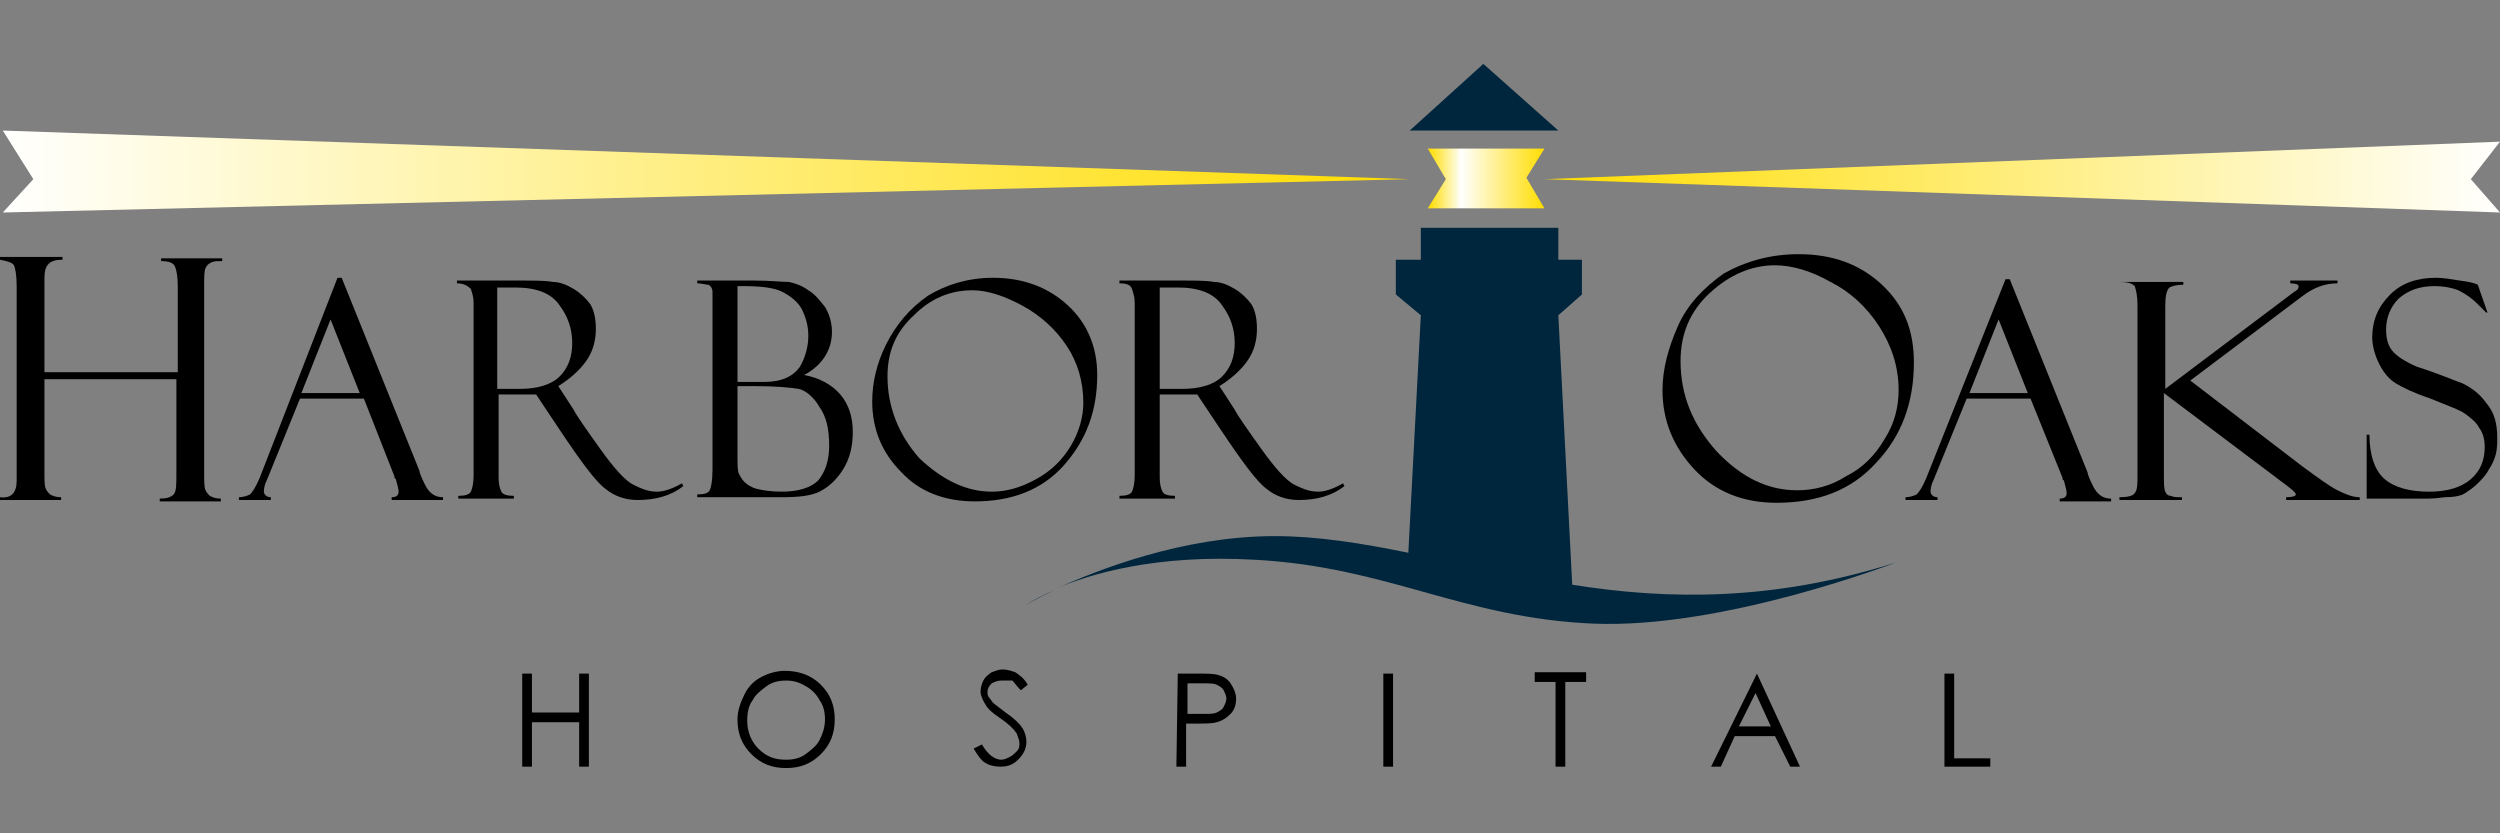 <?xml version="1.0" encoding="utf-8"?>
<!-- Generator: Adobe Illustrator 21.0.0, SVG Export Plug-In . SVG Version: 6.00 Build 0)  -->
<svg version="1.1" id="Layer_1" xmlns="http://www.w3.org/2000/svg" xmlns:xlink="http://www.w3.org/1999/xlink" x="0px" y="0px"
	 viewBox="0 0 180 60" style="enable-background:new 0 0 180 60;" xml:space="preserve">
<rect x="0" y="0" width="180" height="60" fill="#808080" stroke="none"/>
<style type="text/css">
	.st0{fill:#00263D;}
	.st1{fill:url(#SVGID_1_);}
	.st2{fill:url(#SVGID_2_);}
	.st3{fill:url(#SVGID_3_);}
</style>
<g>
	<g>
		<path d="M37.6,48.5h0.7v2.8h3.4v-2.8h0.7v6.7h-0.7V52h-3.4v3.2h-0.7V48.5z"/>
		<path d="M56.5,48.3c1,0,1.9,0.3,2.6,1s1,1.5,1,2.5s-0.3,1.8-1,2.5s-1.5,1-2.5,1s-1.8-0.3-2.5-1s-1-1.5-1-2.5
			c0-0.6,0.2-1.2,0.5-1.8s0.7-1,1.3-1.3C55.3,48.5,55.9,48.3,56.5,48.3z M56.6,49c-0.5,0-1,0.1-1.4,0.4c-0.4,0.3-0.8,0.6-1,1
			c-0.3,0.4-0.4,0.9-0.4,1.5c0,0.8,0.3,1.5,0.8,2c0.6,0.6,1.2,0.8,2,0.8c0.5,0,1-0.1,1.4-0.4c0.4-0.3,0.8-0.6,1-1s0.4-0.9,0.4-1.5
			c0-0.5-0.1-1-0.4-1.4c-0.2-0.4-0.6-0.8-1-1C57.5,49.1,57.1,49,56.6,49z"/>
		<path d="M70.1,53.9l0.6-0.3c0.4,0.7,0.9,1.1,1.4,1.1c0.2,0,0.4-0.1,0.6-0.2c0.2-0.1,0.3-0.2,0.5-0.4s0.2-0.4,0.2-0.6
			c0-0.2-0.1-0.4-0.2-0.7c-0.2-0.3-0.6-0.7-1.2-1.1c-0.6-0.4-0.9-0.7-1-0.9c-0.2-0.3-0.4-0.7-0.4-1s0.1-0.6,0.2-0.8s0.3-0.4,0.6-0.6
			c0.3-0.1,0.5-0.2,0.8-0.2s0.6,0.1,0.9,0.2c0.3,0.2,0.6,0.4,0.9,0.9l-0.5,0.4c-0.3-0.3-0.5-0.6-0.6-0.7c-0.3,0-0.5,0-0.8,0
			s-0.5,0.1-0.7,0.2c-0.2,0.2-0.3,0.4-0.3,0.6c0,0.1,0,0.3,0.1,0.4c0.1,0.1,0.2,0.3,0.3,0.4c0.1,0.1,0.4,0.3,0.9,0.7
			c0.6,0.4,1,0.8,1.2,1.1s0.3,0.7,0.3,1c0,0.5-0.2,0.9-0.6,1.3c-0.4,0.4-0.8,0.5-1.3,0.5c-0.4,0-0.8-0.1-1.1-0.3
			C70.7,54.8,70.4,54.4,70.1,53.9z"/>
		<path d="M84.8,48.5h1.3c0.8,0,1.3,0,1.6,0.1c0.4,0.1,0.7,0.3,0.9,0.6c0.2,0.3,0.4,0.7,0.4,1.1c0,0.4-0.1,0.8-0.4,1.1
			s-0.6,0.5-1,0.6c-0.3,0.1-0.9,0.1-1.7,0.1h-0.5v3.1h-0.7L84.8,48.5L84.8,48.5z M85.5,49.1v2.3h1.1c0.5,0,0.8,0,1-0.1
			s0.4-0.2,0.5-0.4s0.2-0.4,0.2-0.6c0-0.2-0.1-0.4-0.2-0.6c-0.1-0.2-0.3-0.3-0.5-0.4c-0.2-0.1-0.5-0.1-1-0.1h-1.1V49.1z"/>
		<path d="M99.6,48.5h0.7v6.7h-0.7V48.5z"/>
		<path d="M110.5,49.1v-0.7h3.7v0.7h-1.5v6.1H112v-6.1H110.5z"/>
		<path d="M126.5,48.5l3.1,6.7h-0.7l-1.1-2.2h-2.9l-1,2.2h-0.7L126.5,48.5L126.5,48.5z M126.4,49.9l-1.2,2.4h2.3L126.4,49.9z"/>
		<path d="M140,48.5h0.7v6.1h2.6v0.6H140V48.5z"/>
	</g>
	<g>
		<path d="M129.5,18.3c2.4,0,4.4,0.7,6,2.2s2.3,3.3,2.3,5.6c0,2.9-0.9,5.3-2.7,7.2c-1.8,2-4.2,2.9-7.2,2.9c-2.4,0-4.4-0.8-5.9-2.4
			c-1.5-1.6-2.3-3.5-2.3-5.7c0-1.5,0.4-3,1.1-4.6s1.9-2.8,3.3-3.8C125.7,18.8,127.5,18.3,129.5,18.3z M129.4,35.3
			c1.2,0,2.4-0.3,3.5-1c1.2-0.6,2.1-1.5,2.8-2.7c0.7-1.1,1-2.3,1-3.5c0-1.7-0.5-3.2-1.4-4.6s-2.1-2.5-3.5-3.2
			c-1.4-0.8-2.8-1.2-4-1.2c-1.7,0-3.3,0.7-4.7,2c-1.4,1.3-2.1,2.9-2.1,4.9c0,2.5,0.9,4.6,2.6,6.5C125.4,34.4,127.3,35.3,129.4,35.3z
			"/>
		<path d="M146.2,28.7h-4.6l-2.4,5.9c-0.2,0.4-0.2,0.7-0.2,0.8c0,0.2,0.2,0.4,0.5,0.4V36h-2.3v-0.2c0.3,0,0.6-0.1,0.8-0.2
			c0.2-0.2,0.4-0.5,0.7-1.2l5.7-14.3h0.3l5.6,13.9c0,0.1,0.1,0.4,0.4,1c0.3,0.6,0.7,0.9,1.3,0.9v0.2h-3.7v-0.2
			c0.3,0,0.5-0.1,0.5-0.4c0-0.2-0.1-0.5-0.2-0.9l-0.1-0.1c0-0.1,0-0.1,0-0.1L146.2,28.7z M141.8,28.3h4.2l-2.1-5.3L141.8,28.3z"/>
		<path d="M152.7,20.3h4.5v0.2c-0.5,0-0.8,0.1-1,0.2c-0.2,0.2-0.3,0.6-0.3,1.3v6l9.3-7c0.2-0.1,0.3-0.2,0.3-0.4
			c0-0.1-0.2-0.2-0.6-0.2v-0.2h3.4v0.2c-0.9,0-1.7,0.3-2.5,0.9l-8.1,6.1l8.1,6.2l0,0l0,0l0,0c1.1,0.8,1.9,1.4,2.5,1.7
			s1.1,0.5,1.6,0.5V36h-5.3v-0.2c0.5,0,0.7-0.1,0.7-0.2c0-0.1-0.2-0.3-0.6-0.6l-8.9-6.7v5.8c0,0.7,0,1.1,0.1,1.3s0.2,0.3,0.4,0.3
			c0.2,0.1,0.4,0.1,0.8,0.1V36h-4.5v-0.2c0.6,0,1-0.1,1.1-0.3c0.2-0.2,0.2-0.7,0.2-1.3V22c0-0.7-0.1-1.1-0.2-1.4
			c-0.2-0.2-0.5-0.3-1.1-0.3v0H152.7z"/>
		<path d="M178.4,20.5l0.7,2H179c0,0-0.2-0.2-0.6-0.6c-0.4-0.4-0.8-0.7-1.4-1c-0.5-0.2-1.1-0.3-1.7-0.3c-1.1,0-1.9,0.3-2.6,0.9
			c-0.6,0.6-0.9,1.4-0.9,2.2c0,0.6,0.1,1.1,0.4,1.5c0.3,0.4,0.9,0.8,1.8,1.2c1.6,0.5,2.7,1,3.3,1.2c0.6,0.3,1.2,0.7,1.7,1.4
			c0.6,0.7,0.8,1.5,0.8,2.5c0,0.4,0,0.8-0.1,1.2c-0.1,0.4-0.3,0.8-0.5,1.1c-0.2,0.4-0.5,0.7-0.8,1s-0.6,0.5-0.9,0.7
			c-0.3,0.2-0.8,0.3-1.5,0.3c-0.7,0.1-1.1,0.1-1.4,0.1h-4.2v-4.6h0.2c0,1.5,0.4,2.6,1.1,3.2c0.7,0.6,1.8,0.9,3.2,0.9
			c1.3,0,2.3-0.3,3-0.9c0.7-0.6,1-1.4,1-2.3c0-0.5-0.1-1-0.4-1.4c-0.2-0.4-0.6-0.7-1-1s-1.3-0.6-2.5-1.1c-1.2-0.4-2-0.8-2.5-1.1
			c-0.5-0.3-0.9-0.8-1.2-1.4s-0.5-1.3-0.5-1.9c0-1.2,0.4-2.2,1.3-3.1c0.8-0.8,1.9-1.2,3.3-1.2c0.5,0,1.1,0.1,1.7,0.2
			C177.9,20.3,178.2,20.4,178.4,20.5C178.3,20.5,178.4,20.5,178.4,20.5z"/>
	</g>
	<g>
		<path d="M12.8,27.3H3.2V34c0,0.6,0,1,0.1,1.2s0.2,0.3,0.3,0.4c0.2,0.1,0.4,0.2,0.8,0.2V36H0v-0.2c0.8,0.1,1.2-0.3,1.2-1.2v-14
			c0-0.8-0.1-1.3-0.2-1.5s-0.5-0.3-1-0.4v-0.2h4.5v0.2c-0.5,0-0.8,0.1-1,0.3c-0.2,0.2-0.3,0.5-0.3,1v6.8h9.6v-6.2
			c0-0.7-0.1-1.2-0.2-1.4c-0.1-0.3-0.5-0.4-1-0.4v-0.2H16v0.2c-0.4,0-0.6,0-0.8,0.1s-0.3,0.2-0.4,0.4c-0.1,0.2-0.1,0.6-0.1,1.3V34
			c0,0.7,0,1.1,0.1,1.3s0.2,0.3,0.3,0.4c0.2,0.1,0.4,0.2,0.8,0.2v0.2h-4.4v-0.2c0.5,0,0.8-0.1,1-0.3s0.2-0.7,0.2-1.6v-6.7H12.8z"/>
		<path d="M26.2,28.7h-4.6l-2.4,5.9C19,35,19,35.3,19,35.4c0,0.2,0.2,0.4,0.5,0.4V36h-2.3v-0.2c0.3,0,0.6-0.1,0.8-0.2
			c0.2-0.2,0.4-0.5,0.7-1.2L24.3,20h0.3l5.6,13.9c0,0.1,0.1,0.4,0.4,1s0.7,0.9,1.3,0.9V36h-3.7v-0.2c0.3,0,0.5-0.1,0.5-0.4
			c0-0.2-0.1-0.5-0.2-0.9l-0.1-0.1c0-0.1,0-0.1,0-0.1L26.2,28.7z M21.7,28.3h4.2L23.8,23L21.7,28.3z"/>
		<path d="M32.9,20.4v-0.2h4.5c1.1,0,1.9,0,2.4,0.1c0.5,0,1,0.2,1.5,0.5s0.9,0.7,1.2,1.1c0.3,0.5,0.4,1.1,0.4,1.8
			c0,0.8-0.2,1.6-0.7,2.3c-0.5,0.7-1.2,1.3-2,1.8l1.1,1.7c0.2,0.4,0.9,1.4,1.9,2.8s1.8,2.3,2.4,2.6c0.6,0.3,1.1,0.5,1.7,0.5
			c0.5,0,1.1-0.2,1.8-0.6l0.1,0.2c-0.9,0.7-2,1-3.3,1c-0.9,0-1.7-0.3-2.3-0.8c-0.7-0.5-1.8-2-3.4-4.4l0,0l-1.6-2.4h-1.4h-1.3v6
			c0,0.5,0.1,0.8,0.2,1c0.1,0.2,0.4,0.3,0.9,0.3v0.2h-4v-0.2c0.5,0,0.8-0.1,0.9-0.3c0.1-0.2,0.2-0.6,0.2-1.2V21.8
			c0-0.4-0.1-0.7-0.2-1C33.7,20.6,33.4,20.4,32.9,20.4z M35.8,20.7V28h1.6c1.3,0,2.3-0.3,2.9-0.9c0.6-0.6,0.9-1.4,0.9-2.4
			s-0.3-1.9-0.9-2.7c-0.6-0.9-1.7-1.3-3.2-1.3H35.8z"/>
		<path d="M50.2,20.4v-0.2h4.1c1.2,0,2,0.1,2.5,0.1c0.5,0.1,1,0.3,1.4,0.6c0.5,0.3,0.8,0.7,1.2,1.2c0.3,0.5,0.5,1.1,0.5,1.8
			c0,1.3-0.7,2.4-2,3.1c1.1,0.2,2,0.7,2.6,1.4c0.6,0.7,0.9,1.6,0.9,2.7c0,1-0.2,1.9-0.7,2.7s-1.1,1.3-1.7,1.6
			c-0.6,0.3-1.5,0.4-2.7,0.4h-6.1v-0.2c0.5,0,0.8-0.1,0.9-0.3c0.1-0.2,0.2-0.7,0.2-1.5V22.2c0-0.6,0-1,0-1.2s-0.1-0.4-0.3-0.5
			C50.8,20.5,50.5,20.4,50.2,20.4z M53.1,20.6v6.9H55c1.3,0,2.1-0.4,2.6-1.1c0.4-0.7,0.6-1.5,0.6-2.2c0-0.8-0.2-1.4-0.5-2
			c-0.3-0.5-0.8-0.9-1.4-1.2c-0.6-0.3-1.6-0.4-2.8-0.4C53.5,20.6,53.1,20.6,53.1,20.6z M54.3,27.8h-1.2v5c0,0.7,0,1.1,0.1,1.3
			s0.2,0.4,0.4,0.6c0.2,0.2,0.5,0.4,0.9,0.5s1,0.2,1.8,0.2c1.2,0,2.1-0.3,2.6-0.8c0.5-0.6,0.8-1.4,0.8-2.5c0-1.2-0.2-2.1-0.7-2.8
			c-0.4-0.7-1-1.2-1.5-1.3C56.9,27.9,55.8,27.8,54.3,27.8z"/>
		<path d="M71.5,20c2.2,0,4,0.7,5.4,2s2.1,3,2.1,5c0,2.6-0.8,4.7-2.4,6.5s-3.8,2.6-6.4,2.6c-2.2,0-4-0.7-5.3-2.1
			c-1.4-1.4-2.1-3.1-2.1-5.1c0-1.3,0.3-2.7,1-4.1c0.7-1.4,1.7-2.6,3-3.5C68.1,20.5,69.7,20,71.5,20z M71.4,35.4
			c1.1,0,2.1-0.3,3.2-0.9c1.1-0.6,1.9-1.4,2.5-2.4S78,30,78,29c0-1.5-0.4-2.9-1.2-4.1c-0.8-1.2-1.9-2.2-3.2-2.9
			c-1.3-0.7-2.5-1.1-3.6-1.1c-1.6,0-3,0.6-4.2,1.8c-1.3,1.2-1.9,2.6-1.9,4.4c0,2.2,0.8,4.2,2.3,5.9C67.8,34.5,69.5,35.4,71.4,35.4z"
			/>
		<path d="M80.6,20.4v-0.2H85c1.1,0,1.9,0,2.4,0.1c0.5,0,1,0.2,1.5,0.5s0.9,0.7,1.2,1.1c0.3,0.5,0.4,1.1,0.4,1.8
			c0,0.8-0.2,1.6-0.7,2.3c-0.5,0.7-1.2,1.3-2,1.8l1.1,1.7c0.2,0.4,0.9,1.4,1.9,2.8s1.8,2.3,2.4,2.6s1.1,0.5,1.7,0.5
			c0.5,0,1.1-0.2,1.8-0.6l0.1,0.2c-0.9,0.7-2,1-3.3,1c-0.9,0-1.7-0.3-2.3-0.8c-0.7-0.5-1.8-2-3.4-4.4l0,0l-1.6-2.4h-1.4h-1.3v6
			c0,0.5,0.1,0.8,0.2,1s0.4,0.3,0.9,0.3v0.2h-4v-0.2c0.5,0,0.8-0.1,0.9-0.3s0.2-0.6,0.2-1.2V21.8c0-0.4-0.1-0.7-0.2-1
			S81.1,20.4,80.6,20.4z M83.5,20.7V28h1.6c1.3,0,2.3-0.3,2.9-0.9s0.9-1.4,0.9-2.4S88.6,22.8,88,22c-0.6-0.9-1.7-1.3-3.2-1.3H83.5z"
			/>
	</g>
	<g>
		<path class="st0" d="M75.9,42.5c-1.4,0.6-2.1,1.1-2.1,1.1S74.6,43.1,75.9,42.5z"/>
		<path class="st0" d="M113.2,42.1l-1-19.4l1.7-1.5v-2.5h-1.7v-2.3h-9.9v2.3h-1.8v2.5l1.8,1.5l-0.9,17.1c-3.4-0.7-6.6-1.2-9.6-1.2
			c-6.6,0-12.7,2.4-15.8,3.8c2.5-1.1,7.3-2.5,14.3-2.1c9.6,0.5,15,4.2,24.4,4.6c9.4,0.4,21.8-4.4,21.8-4.4
			C127.7,43.3,120.1,43.2,113.2,42.1z"/>
		<polygon class="st0" points="101.5,9.4 112.2,9.4 106.8,4.6 		"/>
	</g>
	<g>
		
			<linearGradient id="SVGID_1_" gradientUnits="userSpaceOnUse" x1="102.844" y1="47.15" x2="111.223" y2="47.15" gradientTransform="matrix(1 0 0 -1 0 60)">
			<stop  offset="6.134970e-03" style="stop-color:#FFDD00"/>
			<stop  offset="0.282" style="stop-color:#FFFFFE"/>
			<stop  offset="1" style="stop-color:#FFDD00"/>
		</linearGradient>
		<polygon class="st1" points="102.8,15 111.2,15 109.9,12.8 111.2,10.7 102.8,10.7 104.1,12.9 		"/>
		
			<linearGradient id="SVGID_2_" gradientUnits="userSpaceOnUse" x1="0.2" y1="47.65" x2="101.5" y2="47.65" gradientTransform="matrix(1 0 0 -1 0 60)">
			<stop  offset="0" style="stop-color:#FFFFFE"/>
			<stop  offset="1" style="stop-color:#FFDD00"/>
		</linearGradient>
		<polygon class="st2" points="101.5,12.9 0.2,9.4 2.4,12.9 0.2,15.3 		"/>
		
			<linearGradient id="SVGID_3_" gradientUnits="userSpaceOnUse" x1="126.436" y1="47.25" x2="195.236" y2="47.25" gradientTransform="matrix(-1 0 0 -1 306.435 60)">
			<stop  offset="0" style="stop-color:#FFFFFE"/>
			<stop  offset="1" style="stop-color:#FFDD00"/>
		</linearGradient>
		<polygon class="st3" points="111.2,12.9 180,10.2 177.9,12.9 180,15.3 		"/>
	</g>
</g>
</svg>

